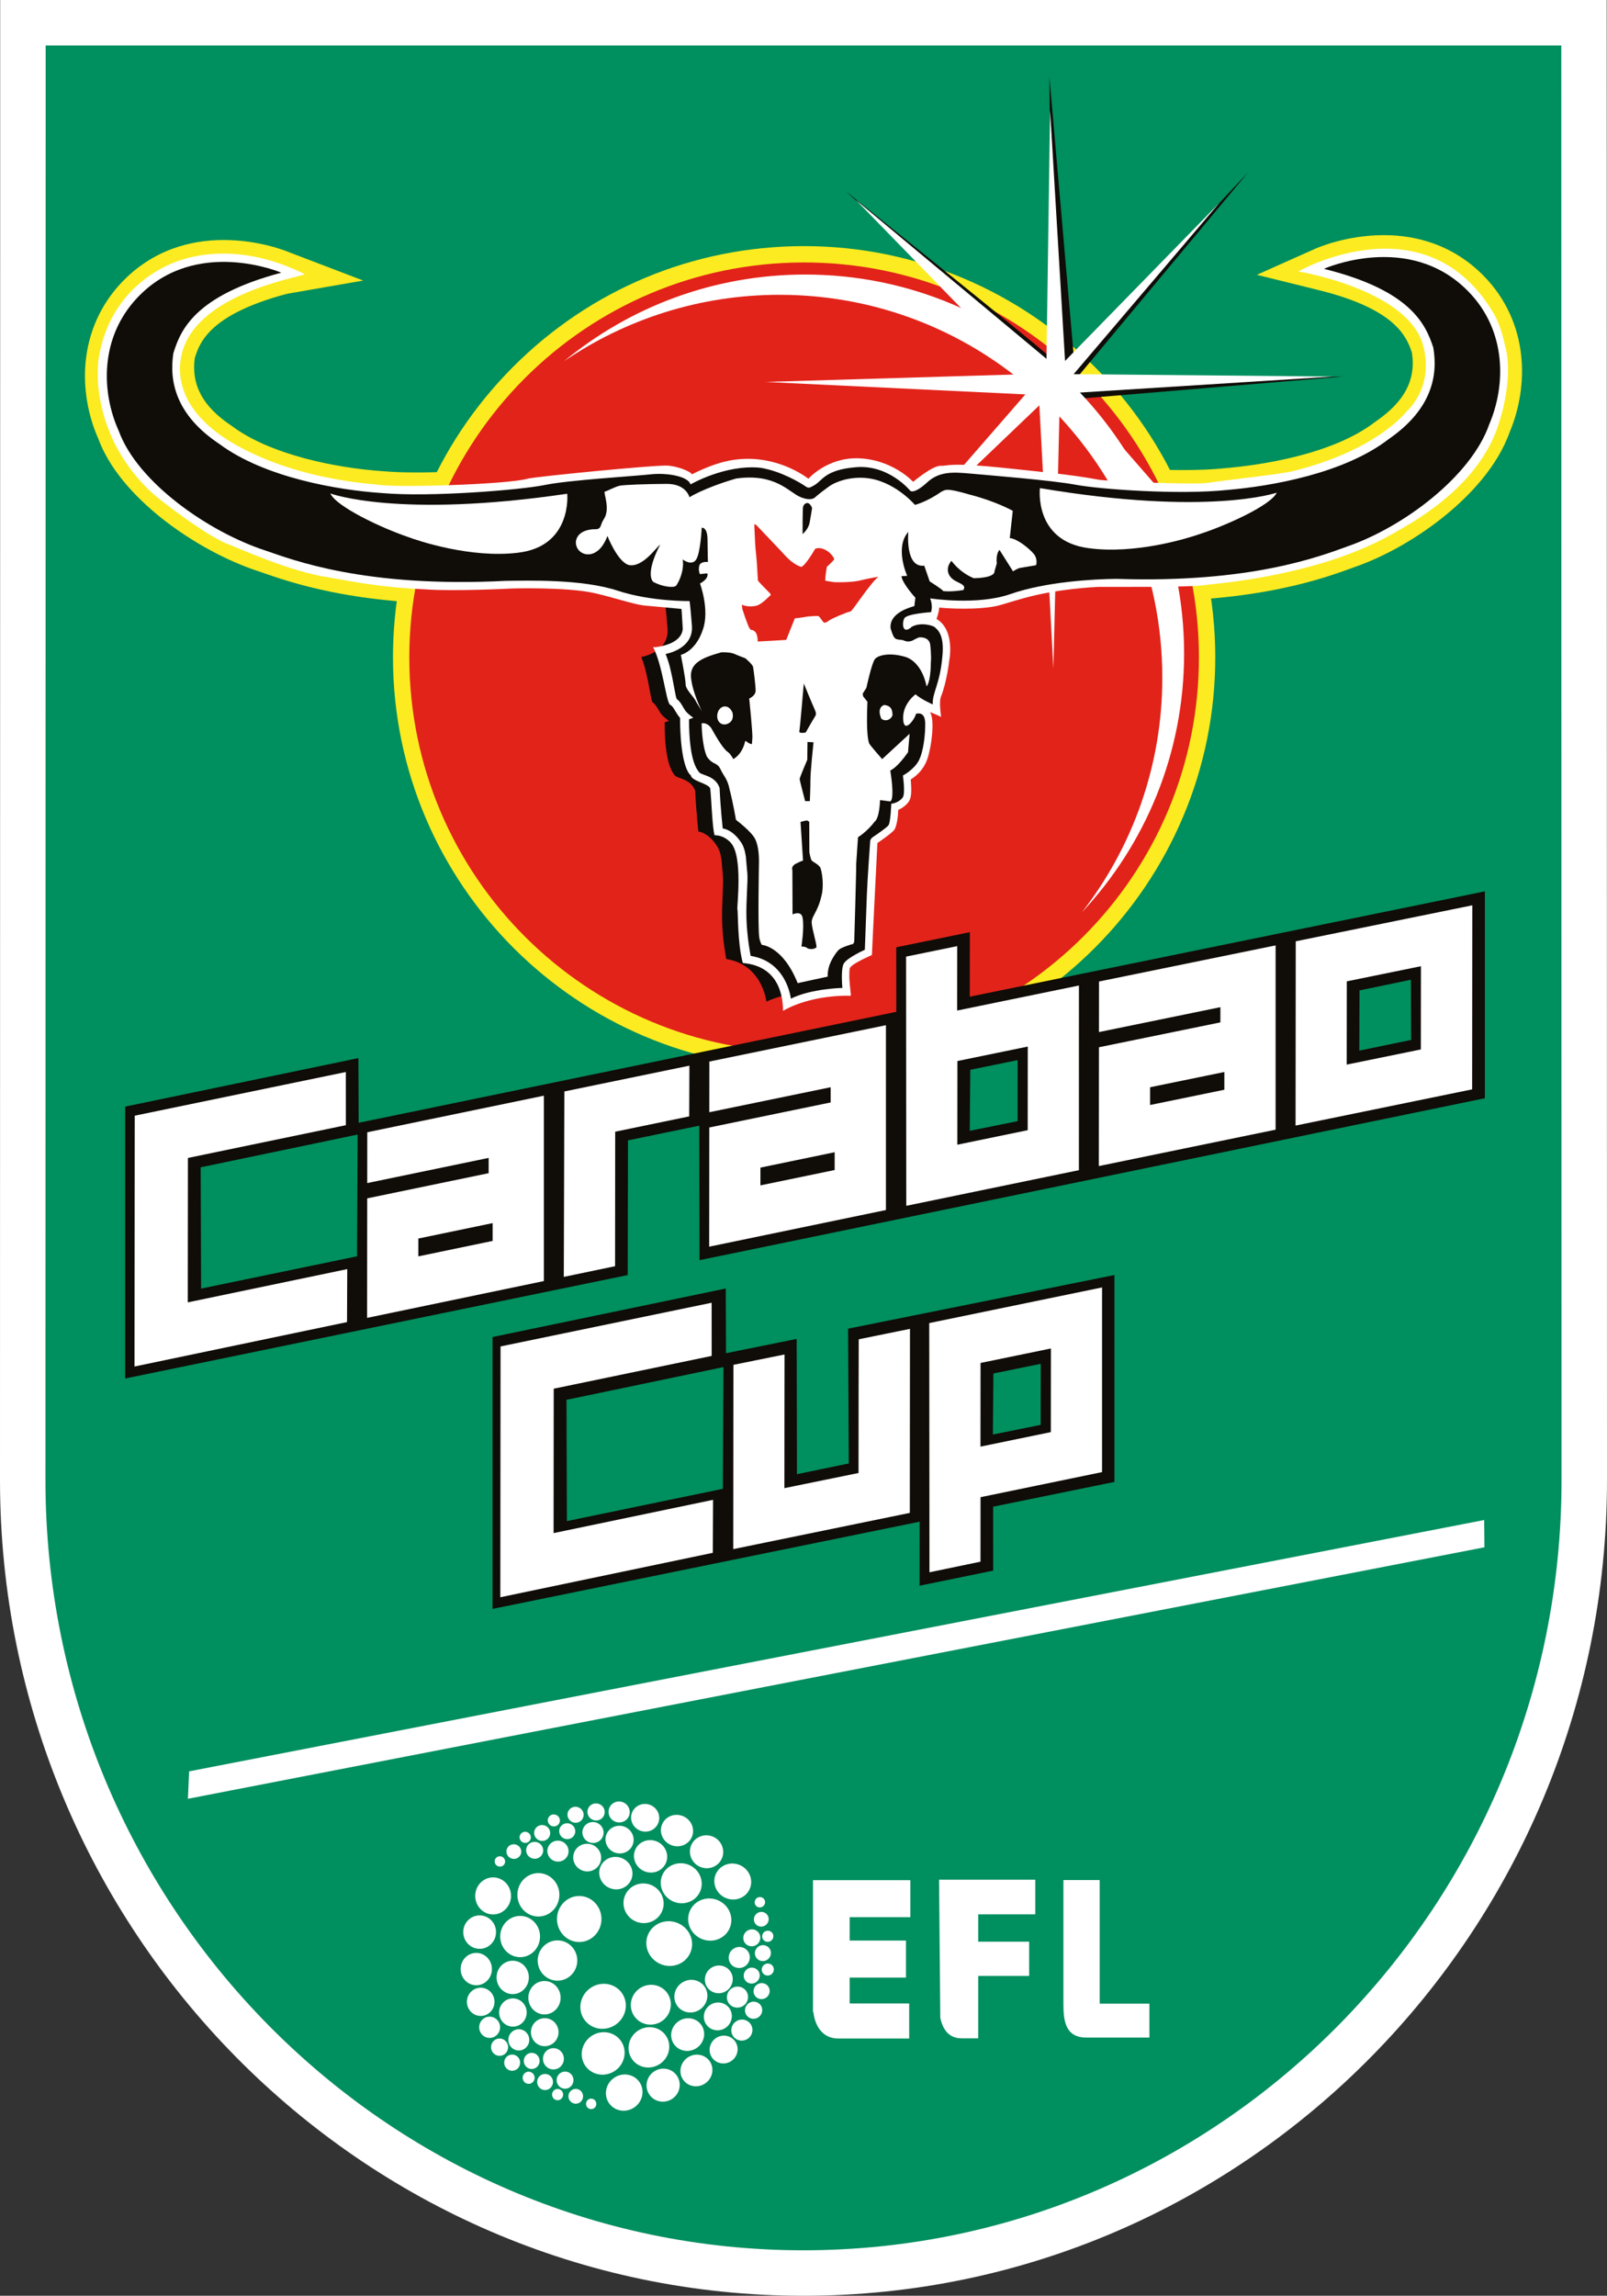 <svg version="1.1" id="Layer_1" xmlns="http://www.w3.org/2000/svg" xmlns:xlink="http://www.w3.org/1999/xlink" x="0px" y="0px" viewBox="0 0 235.73 336.68" style="enable-background:new 0 0 235.729 336.683;" xml:space="preserve">
<rect x="0" y="0" width="235.73" height="336.68" fill="#333333" stroke="none"/>
<g>
	<defs>
		<rect id="SVGID_1_" width="235.729" height="336.683"></rect>
	</defs>
	<clipPath id="SVGID_2_">
		<use xlink:href="#SVGID_1_" style="overflow:visible;"></use>
	</clipPath>
	<path style="clip-path:url(#SVGID_2_);fill:#FFFFFF;" d="M117.859,336.683C52.874,336.683,0,283.024,0,217.072
		c0-0.803,0.021-169.34,0.027-198.599V0h235.66l0.008,18.469c0.011,29.052,0.035,197.507,0.035,198.603
		C235.729,283.024,182.853,336.683,117.859,336.683"></path>
	<path style="clip-path:url(#SVGID_2_);fill:#008F5E;" d="M229.023,18.473l-0.002-11.803H6.697v11.804
		C6.689,47.961,6.667,216.279,6.667,217.072c0,62.275,49.879,112.94,111.192,112.94c61.316,0,111.201-50.665,111.201-112.94
		C229.06,215.969,229.038,47.302,229.023,18.473"></path>
	<path style="clip-path:url(#SVGID_2_);fill:#FCEB20;" d="M111.21,139.124c2.149,0.563,3.854,1.897,4.957,3.896
		c0.334,0.605,0.572,1.195,0.735,1.707c1.924-0.654,4.019-0.923,5.335-1.034c-0.004-0.071-0.006-0.148-0.006-0.221
		c-0.022-1.649,0.205-2.311,0.379-2.663l0.007-0.02c0.313-0.619,1.002-1.205,2.237-1.896c0.275-0.157,0.542-0.294,0.777-0.41
		c0.059-1.664,0.199-5.592,0.267-7.348c0.084-2.256,0.469-7.58,0.49-7.887c0.029-0.435,0.273-1.05,0.876-1.487l0.047-0.032
		c0.908-0.601,1.652-1.149,1.938-1.4c0.09-0.425,0.19-1.507,0.229-2.502l0.044-1.159l1.104-0.053c0.065-0.01,0.456-0.076,0.699-0.32
		c0.058-0.402,0-1.466-0.131-2.379l-0.127-0.887l0.791-0.412c0.358-0.194,1.392-0.872,1.807-1.676
		c0.437-0.86,0.709-2.547,0.775-3.973c-0.479,0.491-0.98,0.739-1.499,0.739c-0.377,0-1.616-0.158-1.721-2.156
		c-0.161-2.928,2.244-4.682,2.347-4.752l0.835-0.598l0.755,0.693c0.162,0.151,0.405,0.313,0.674,0.479
		c0.07-0.247,0.15-0.499,0.229-0.76c0.318-1.009,0.716-2.269,0.903-4.333l0.002-0.031c0.281-2.463-0.348-3.017-0.556-3.198
		c-0.022-0.019-0.045-0.039-0.065-0.058c-0.174-0.068-0.575-0.173-1.036-0.173c-0.321,0-0.607,0.052-0.833,0.153
		c-0.522,0.435-1.022,0.645-1.525,0.645c-0.597,0-1.123-0.301-1.439-0.826c-0.484-0.809-0.349-1.994,0.027-2.705l0.009-0.015
		c0.384-0.703,1.234-1.081,3.02-1.351c0.285-0.043,0.566-0.077,0.819-0.105c-0.04-0.189-0.093-0.315-0.093-0.317l-1.03-2.165
		l2.364,0.371c0.022,0.004,2.092,0.32,4.698,0.32c2.583,0,4.756-0.297,6.451-0.889c5.911-2.07,13.731-2.288,15.986-2.306h0.027
		h0.025c1.427,0.048,2.851,0.072,4.231,0.072c16.105,0,25-3.24,28.799-4.621c0.153-0.055,0.297-0.109,0.434-0.16l0.016-0.005
		c4.026-1.398,8.428-3.93,12.074-6.946c3.946-3.261,6.75-6.869,7.888-10.162l0.018-0.043l0.017-0.042
		c2.107-4.908,2.618-12.605-2.864-18.156c-3.014-3.058-6.856-4.606-11.425-4.606c-1.595,0-3.076,0.191-4.333,0.442
		c3.768,1.28,6.657,2.849,8.765,4.762c2.395,2.171,3.346,4.37,4.017,6.421l0.031,0.089l0.014,0.092
		c0.443,2.584,0.205,5.032-0.698,7.277c-1.111,2.746-3.245,5.226-6.339,7.37c-7.401,5.7-19.44,7.282-24.293,7.697
		c-1.869,0.2-4.152,0.301-6.781,0.301c-6.059,0-13.086-0.56-15.85-1.084c-2.789-0.524-9.62-1.119-13.29-1.439
		c-0.781-0.069-1.459-0.129-1.919-0.172c-0.794-0.069-1.545-0.134-2.224-0.134c-1.54,0-2.49,0.343-3.388,1.224l-0.047,0.044
		c-1.14,1.004-2.048,1.475-2.851,1.475c-0.499,0-0.947-0.188-1.238-0.517l-0.031-0.037c-0.021-0.027-2.534-3.022-6.258-3.022
		c-0.187,0-0.375,0.008-0.561,0.022c-3.044,0.238-3.873,1.001-4.606,1.675c-0.346,0.317-0.704,0.646-1.21,0.902
		c-0.395,0.232-0.792,0.433-1.287,0.433c-0.595,0-1.026-0.298-1.341-0.519c-0.162-0.107-2.975-1.95-5.963-2.416
		c-0.326-0.029-0.666-0.045-1.005-0.045c-4.352,0-8.35,2.309-8.391,2.332l-1.459,0.854l-0.379-1.53
		c-0.303-0.257-1.547-0.699-3.41-0.699c-0.384,0-0.764,0.022-1.131,0.06c-0.793,0.089-2.219,0.201-3.871,0.332
		c-3.849,0.305-9.127,0.721-11.464,1.206c-2.68,0.559-11.657,1.406-19.077,1.406c-2.033,0-3.793-0.067-5.233-0.195
		c-2.318-0.157-6.957-0.616-12.063-1.952c-5.123-1.34-9.286-3.178-12.376-5.466c-3.13-2.088-5.304-4.531-6.46-7.261
		c-0.942-2.222-1.221-4.663-0.829-7.255l0.014-0.092l0.028-0.088c0.631-2.066,1.542-4.281,3.9-6.497
		c2.073-1.946,4.932-3.568,8.681-4.912c-1.172-0.215-2.535-0.376-3.998-0.376c-4.718,0-8.649,1.618-11.684,4.805
		c-5.402,5.671-4.746,13.347-2.542,18.198l0.02,0.045l0.016,0.045c1.185,3.249,4.115,6.808,8.26,10.025
		c3.786,2.938,8.312,5.39,12.419,6.734l0.017,0.005c0.222,0.074,0.466,0.159,0.731,0.251c4.024,1.399,12.398,4.311,27.635,4.311
		c2.097,0,4.275-0.057,6.473-0.171l0.055-0.002c0.257,0,0.55-0.004,0.87-0.009c0.685-0.01,1.534-0.021,2.471-0.021
		c5.933,0,10.345,0.507,13.494,1.55c4.229,1.379,9.02,1.449,9.937,1.449h0.154l0.638-0.01l0.383,0.505
		c0.233,0.3,0.264,0.572,0.325,1.107c0.074,0.627,0.168,1.686,0.287,3.152c0.151,1.907-0.711,3.531-2.429,4.572
		c-0.361,0.22-0.724,0.391-1.057,0.526c0.104,0.34,0.21,0.717,0.288,1.08c0.253,1.018,0.442,2.04,0.594,2.863
		c0.07,0.376,0.151,0.817,0.212,1.094c0.419,0.397,0.709,0.897,0.95,1.315c0.091,0.153,0.2,0.344,0.262,0.423
		c0.172,0.203,0.609,0.549,0.849,0.718l2.022,1.417l-2.102,0.733c0.048,2.263,0.296,4.83,1.112,5.963
		c0.073,0.029,0.174,0.063,0.254,0.094c0.84,0.304,2.405,0.865,3.04,2.69l0.06,0.176l0.009,0.187
		c0.079,1.879,0.263,3.935,0.37,5.044c1.319,0.574,2.138,1.685,2.354,2.001c0.737,0.925,0.977,2.006,1.107,2.846l0.009,0.071
		c0.011,0.119,0.04,0.439,0.073,0.821c0.054,0.635,0.127,1.426,0.157,1.734l0.002,0.028c0.051,0.636,0.009,1.528-0.045,2.653
		c-0.058,1.203-0.121,2.564-0.088,3.919C110.81,136.417,111.05,138.151,111.21,139.124 M114.931,148.394l-0.175-1.802
		c-0.024-0.218-0.582-4.494-4.834-5.157l-0.872-0.135l-0.176-0.862c-0.022-0.112-0.561-2.802-0.641-5.767
		c-0.035-1.445,0.036-2.92,0.088-4.103c0.048-0.99,0.088-1.845,0.054-2.327c-0.033-0.332-0.103-1.114-0.16-1.748
		c-0.029-0.337-0.054-0.63-0.067-0.765c-0.123-0.781-0.308-1.285-0.601-1.641l-0.052-0.067l-0.036-0.055
		c-0.198-0.299-0.874-1.092-1.663-1.231l-0.934-0.167l-0.103-0.944c-0.014-0.125-0.325-3.054-0.455-5.81
		c-0.248-0.529-0.744-0.743-1.448-0.998c-0.474-0.17-0.92-0.334-1.247-0.734l-0.018-0.02c-0.487-0.592-1.784-2.161-1.781-8.578
		v-0.159c-0.063-0.066-0.125-0.136-0.183-0.204l-0.01-0.011c-0.185-0.228-0.332-0.483-0.487-0.754
		c-0.129-0.221-0.397-0.679-0.539-0.775l-0.294-0.185l-0.16-0.313c-0.17-0.341-0.261-0.813-0.47-1.941
		c-0.148-0.795-0.328-1.783-0.567-2.732l-0.006-0.041c-0.196-0.909-0.62-1.99-0.624-2l-0.584-1.474l1.552-0.238
		c0.058-0.011,0.881-0.166,1.635-0.64c1.142-0.716,1.211-1.584,1.165-2.175c-0.092-1.161-0.164-1.934-0.213-2.442
		c-1.928-0.062-6.037-0.339-9.778-1.56l-0.005-0.002c-2.888-0.959-7.043-1.421-12.702-1.421c-0.919,0-1.758,0.011-2.437,0.02
		c-0.317,0.003-0.601,0.006-0.857,0.006c-2.232,0.118-4.443,0.176-6.575,0.176c-6.728,0-12.984-0.574-18.593-1.703
		c-4.67-0.939-7.927-2.071-9.873-2.746c-0.255-0.092-0.491-0.174-0.708-0.247c-4.372-1.427-9.176-4.029-13.179-7.136
		c-3.183-2.473-7.336-6.403-9.068-11.112c-1.441-3.193-2.07-6.832-1.768-10.251c0.359-4.073,2.017-7.77,4.801-10.691
		c1.924-2.021,4.195-3.516,6.746-4.447c2.083-0.76,4.36-1.143,6.77-1.143c4.958,0,8.802,1.616,8.963,1.684l3.377,1.441L41.59,41.21
		c-12.48,3.322-14.105,8.207-14.928,10.892c-0.692,4.798,1.345,8.713,6.227,11.964l0.057,0.04c5.889,4.37,15.814,6.449,23.141,6.939
		l0.027,0.002c1.369,0.124,3.056,0.187,5.021,0.187c7.008,0,15.954-0.807,18.562-1.353c2.497-0.511,7.862-0.94,11.78-1.25
		c1.633-0.129,3.041-0.24,3.796-0.323c0.456-0.05,0.931-0.076,1.405-0.076c0.676,0,3.45,0.072,4.943,1.212
		c1.603-0.779,4.993-2.171,8.696-2.171c0.429,0,0.86,0.021,1.274,0.057l0.074,0.011c3.466,0.526,6.604,2.54,7.003,2.807l0.043-0.026
		l0.046-0.024c0.202-0.096,0.393-0.27,0.655-0.515c0.929-0.852,2.204-2.025,6.119-2.333c0.253-0.017,0.506-0.028,0.759-0.028
		c3.917,0,6.701,2.375,7.756,3.445c0.198-0.112,0.498-0.318,0.925-0.691c1.752-1.704,3.662-1.923,5.132-1.923
		c0.791,0,1.594,0.071,2.446,0.146h0.007c0.452,0.043,1.126,0.103,1.908,0.169c3.713,0.327,10.626,0.927,13.541,1.478
		c2.303,0.434,8.927,1.037,15.38,1.037c2.547,0,4.743-0.095,6.526-0.286l0.026-0.004c4.627-0.396,16.129-1.892,23.004-7.201
		l0.053-0.04c4.837-3.339,6.808-7.289,6.021-12.07c-0.873-2.676-2.592-7.536-15.118-10.629l-3.57-0.88l3.357-1.5
		c0.169-0.077,4.178-1.84,9.318-1.84c2.35,0,4.573,0.372,6.616,1.104c2.477,0.892,4.704,2.321,6.608,4.254
		c1.479,1.5,2.662,3.212,3.512,5.087c0.773,1.718,1.271,3.572,1.478,5.515c0.357,3.405-0.205,7.055-1.582,10.286
		c-1.664,4.754-5.621,8.735-8.654,11.24c-3.865,3.198-8.552,5.887-12.847,7.383c-0.133,0.05-0.275,0.099-0.421,0.155
		c-1.989,0.722-5.308,1.931-10.166,2.942c-5.832,1.216-12.391,1.83-19.496,1.83h-0.003c-1.397,0-2.844-0.023-4.29-0.07
		c-1.596,0.013-9.488,0.184-15.148,2.164c-1.964,0.685-4.416,1.033-7.283,1.033c-1.313,0-2.486-0.075-3.378-0.155
		c-0.013,0.303-0.063,0.62-0.166,0.95l-0.193,0.629c0.24,0.128,0.386,0.255,0.484,0.363c0.001,0.002,0.002,0.005,0.004,0.006
		c0.786,0.691,1.789,1.998,1.402,5.376c-0.211,2.324-0.672,3.784-1.007,4.848c-0.248,0.794-0.408,1.318-0.376,1.846l0.143,2.071
		l-1.542-0.665c0.166,0.362,0.268,0.819,0.28,1.373c0.038,1.534-0.212,4.416-1.057,6.084l-0.002,0.005
		c-0.536,1.051-1.461,1.831-2.124,2.296c0.022,0.219,0.042,0.469,0.059,0.726c0.083,1.415-0.054,2.181-0.482,2.683
		c-0.422,0.539-0.951,0.861-1.415,1.055c-0.014,0.187-0.028,0.389-0.047,0.596c-0.139,1.579-0.323,2.077-0.63,2.423
		c-0.325,0.386-1.126,1.007-2.387,1.849c-0.086,1.169-0.396,5.582-0.467,7.516c-0.089,2.245-0.296,8.044-0.297,8.105l-0.029,0.79
		l-0.72,0.319c-1.077,0.479-2.248,1.178-2.506,1.495c-0.13,0.383-0.153,1.718-0.046,2.82l0.132,1.363l-1.369,0.022
		c-0.041,0.002-4.284,0.101-7.02,1.443L114.931,148.394z"></path>
	<path style="clip-path:url(#SVGID_2_);fill:#FCEB20;" d="M133.232,91.057c-0.057,0.137-0.087,0.329-0.087,0.489
		c0.026-0.02,0.055-0.042,0.087-0.069l0.212-0.175l0.253-0.111c0.479-0.211,1.021-0.316,1.612-0.316c0.071,0,0.14,0.001,0.21,0.005
		l0.104-0.333l-0.021,0.002c-0.263,0.03-0.515,0.063-0.747,0.098C133.727,90.817,133.341,90.99,133.232,91.057 M133.907,103.189
		c-0.403,0.531-0.794,1.304-0.742,2.254v0.009c0,0.011,0.001,0.023,0.001,0.036l1.22-1.25L133.907,103.189z M112.96,137.659
		c2.087,0.847,3.768,2.357,4.907,4.419c0.058,0.103,0.112,0.202,0.166,0.307c0.8-0.192,1.586-0.331,2.313-0.437
		c0.078-0.803,0.25-1.444,0.514-1.99l0.021-0.047c0.486-0.96,1.341-1.751,2.843-2.614c0.066-1.798,0.173-4.778,0.229-6.238
		c0.083-2.244,0.453-7.359,0.494-7.949c0.08-1.127,0.704-2.218,1.672-2.923l0.119-0.08c0.472-0.316,0.884-0.604,1.192-0.828
		c0.041-0.401,0.082-0.944,0.102-1.526l0.115-2.941l1.688-0.081c-0.018-0.175-0.039-0.355-0.064-0.538l-0.324-2.246l2.001-1.051
		c0.326-0.174,0.866-0.618,0.985-0.843c0.058-0.114,0.118-0.285,0.177-0.501c-1.425-0.338-2.708-1.582-2.83-3.897
		c-0.215-3.913,2.812-6.193,3.157-6.44l2.115-1.513l0.222,0.203c0.099-0.516,0.188-1.106,0.253-1.801l0.006-0.076
		c0.056-0.488,0.068-0.846,0.056-1.103c-0.686,0.423-1.401,0.637-2.138,0.637c-1.277,0-2.439-0.66-3.105-1.767
		c-0.903-1.501-0.646-3.447-0.025-4.618l0.021-0.046c0.601-1.082,1.607-1.644,2.755-1.981l-1.675-3.507l6.01,0.941
		c0.016,0.002,1.974,0.295,4.395,0.295c2.367,0,4.324-0.261,5.812-0.779c6.193-2.169,14.28-2.397,16.611-2.415h0.065l0.065,0.002
		c1.407,0.045,2.811,0.07,4.169,0.07c15.761,0,24.433-3.158,28.132-4.505l0.011-0.004c0.146-0.054,0.291-0.106,0.427-0.154
		l0.04-0.015c3.818-1.328,7.998-3.735,11.475-6.608c3.676-3.037,6.265-6.339,7.29-9.301l0.036-0.108l0.049-0.108
		c1.868-4.349,2.346-11.156-2.461-16.019c-1.668-1.691-3.634-2.854-5.869-3.482c0.556,0.404,1.076,0.829,1.564,1.27
		c2.737,2.483,3.84,5.063,4.561,7.258l0.072,0.224l0.039,0.232c0.505,2.948,0.23,5.751-0.813,8.333
		c-1.25,3.091-3.604,5.857-6.993,8.214c-3.409,2.614-8.042,4.683-13.771,6.143c-4.538,1.16-8.747,1.684-11.483,1.92
		c-1.937,0.208-4.278,0.312-6.972,0.312c-6.164,0-13.356-0.579-16.209-1.119c-2.69-0.507-9.46-1.098-13.097-1.413
		c-0.781-0.071-1.455-0.128-1.921-0.171c-0.752-0.067-1.459-0.128-2.051-0.128c-1.144,0-1.566,0.215-2.029,0.668l-0.122,0.111
		c-0.954,0.842-2.419,1.964-4.136,1.964c-1.057,0-2.041-0.43-2.699-1.176l-0.061-0.074c-0.066-0.075-2.05-2.325-4.768-2.325
		c-0.133,0-0.271,0.005-0.408,0.016c-2.374,0.185-2.867,0.641-3.442,1.166c-0.394,0.362-0.875,0.805-1.59,1.177
		c-0.405,0.235-1.189,0.671-2.222,0.671c-1.194,0-2.023-0.563-2.435-0.853c-0.217-0.14-2.649-1.692-5.106-2.096
		c-0.249-0.02-0.51-0.029-0.77-0.029c-3.769,0-7.368,2.043-7.417,2.069l-3.693,2.161l-0.767-3.09
		c-0.401-0.092-0.993-0.184-1.759-0.184c-0.316,0-0.628,0.019-0.924,0.051c-0.818,0.09-2.258,0.206-3.925,0.338
		c-3.803,0.298-9.01,0.71-11.23,1.168c-2.752,0.575-11.928,1.447-19.467,1.447c-2.08,0-3.891-0.069-5.386-0.2
		c-2.386-0.162-7.153-0.638-12.401-2.012c-5.344-1.396-9.717-3.329-13.003-5.751c-3.433-2.299-5.833-5.022-7.134-8.097
		c-1.084-2.556-1.406-5.351-0.959-8.304l0.033-0.235l0.071-0.224c0.676-2.21,1.732-4.813,4.427-7.344
		c0.486-0.455,1.004-0.888,1.557-1.307c-2.231,0.662-4.177,1.86-5.817,3.581c-4.732,4.971-4.133,11.752-2.179,16.053l0.05,0.113
		l0.042,0.116c1.06,2.908,3.766,6.158,7.626,9.155c3.614,2.804,7.927,5.145,11.832,6.419l0.036,0.013
		c0.228,0.077,0.473,0.162,0.743,0.255c3.925,1.366,12.091,4.205,26.998,4.205c2.063,0,4.208-0.057,6.375-0.169l0.135-0.003
		c0.257-0.002,0.543-0.008,0.86-0.011c0.691-0.009,1.554-0.021,2.497-0.021c6.142,0,10.756,0.538,14.101,1.647
		c3.949,1.288,8.467,1.353,9.332,1.353h0.123l1.616-0.026l0.98,1.28c0.559,0.731,0.639,1.41,0.713,2.071
		c0.076,0.647,0.173,1.729,0.294,3.217c0.204,2.563-0.943,4.832-3.155,6.265c0.221,0.934,0.388,1.839,0.523,2.58
		c0.033,0.17,0.067,0.359,0.102,0.534c0.365,0.445,0.628,0.895,0.832,1.249c0.024,0.045,0.065,0.116,0.1,0.175
		c0.111,0.099,0.303,0.249,0.45,0.351l5.121,3.598l-4.318,1.505c0.108,1.676,0.327,2.581,0.488,3.043
		c1.116,0.438,2.939,1.374,3.749,3.706l0.154,0.446l0.022,0.471c0.058,1.364,0.172,2.83,0.269,3.93
		c1.07,0.716,1.764,1.592,2.08,2.046c0.999,1.286,1.311,2.729,1.462,3.706l0.021,0.183c0.012,0.115,0.041,0.442,0.075,0.829
		c0.053,0.597,0.126,1.413,0.155,1.714l0.007,0.072c0.057,0.758,0.013,1.702-0.042,2.897c-0.054,1.164-0.118,2.492-0.085,3.777
		C112.738,135.69,112.848,136.793,112.96,137.659 M113.263,151.378l-0.439-4.574c-0.015-0.098-0.141-0.893-0.607-1.69
		c-0.584-1.003-1.435-1.576-2.596-1.759l-2.206-0.344l-0.444-2.187c-0.026-0.118-0.601-2.967-0.683-6.1
		c-0.035-1.521,0.035-3.031,0.092-4.247c0.04-0.833,0.079-1.697,0.057-2.076c-0.037-0.354-0.103-1.113-0.157-1.731l-0.005-0.053
		c-0.025-0.269-0.048-0.503-0.057-0.645c-0.079-0.479-0.162-0.634-0.176-0.655l-0.133-0.161l-0.081-0.131
		c-0.088-0.122-0.298-0.324-0.414-0.384l-2.33-0.412l-0.257-2.399c-0.031-0.284-0.281-2.634-0.421-5.107
		c-0.061-0.025-0.133-0.051-0.209-0.08c-0.602-0.217-1.423-0.513-2.095-1.331l-0.009-0.013c-0.304-0.368-0.937-1.135-1.438-2.776
		c-0.493-1.628-0.757-3.816-0.787-6.51c-0.161-0.234-0.298-0.467-0.421-0.68c-0.067-0.116-0.121-0.208-0.167-0.28l-0.477-0.304
		l-0.402-0.791c-0.303-0.602-0.418-1.226-0.647-2.466c-0.141-0.768-0.317-1.724-0.539-2.614l-0.026-0.105
		c-0.129-0.614-0.427-1.429-0.53-1.691l-1.478-3.74l3.92-0.603c0.162-0.035,0.594-0.155,0.935-0.371
		c0.216-0.135,0.262-0.219,0.262-0.219s0.01-0.037,0-0.154c-0.02-0.259-0.042-0.508-0.06-0.742c-2.308-0.164-5.544-0.57-8.596-1.564
		l-0.015-0.005c-2.686-0.89-6.642-1.326-12.089-1.326c-0.903,0-1.738,0.014-2.407,0.023c-0.304,0.003-0.578,0.008-0.826,0.011
		c-2.254,0.111-4.485,0.171-6.634,0.171c-6.856,0-13.242-0.587-18.975-1.741c-4.803-0.968-8.136-2.127-10.129-2.818l-0.026-0.008
		c-0.237-0.085-0.457-0.16-0.659-0.229c-4.572-1.495-9.587-4.209-13.755-7.444c-3.368-2.615-7.774-6.798-9.677-11.912
		c-1.556-3.478-2.234-7.438-1.906-11.16c0.397-4.516,2.241-8.619,5.329-11.861c2.135-2.241,4.655-3.9,7.492-4.935
		c2.295-0.834,4.797-1.259,7.437-1.259c5.256,0,9.28,1.652,9.721,1.84l10.757,4.109l-11.189,1.944
		c-11.327,3.016-12.813,7.13-13.524,9.436c-0.522,3.967,1.197,7.123,5.402,9.922l0.134,0.094c5.551,4.118,15.063,6.092,22.111,6.565
		l0.074,0.004c1.312,0.118,2.943,0.178,4.847,0.178c6.78,0,15.693-0.795,18.166-1.311c2.617-0.54,8.053-0.969,12.023-1.284h0.004
		c1.614-0.128,3.004-0.237,3.732-0.322c0.528-0.056,1.073-0.083,1.621-0.083c0.997,0,3.228,0.107,5.048,0.967
		c1.993-0.862,5.148-1.924,8.588-1.924c0.488,0,0.977,0.021,1.451,0.062l0.191,0.025c2.67,0.405,5.111,1.563,6.549,2.364
		c0.479-0.416,1.106-0.899,2.013-1.326c1.296-0.616,2.885-0.989,4.858-1.145c0.302-0.022,0.609-0.034,0.911-0.034
		c3.471,0,6.174,1.555,7.825,2.852c2.141-1.799,4.418-2.022,5.989-2.022c0.875,0,1.719,0.077,2.61,0.152l0.02,0.003
		c0.452,0.043,1.156,0.105,1.898,0.17c3.747,0.326,10.726,0.934,13.733,1.5c2.228,0.423,8.685,1.006,15.016,1.006
		c2.481,0,4.605-0.091,6.32-0.277l0.07-0.006c4.453-0.383,15.511-1.807,21.975-6.804l0.143-0.099
		c4.161-2.876,5.828-6.062,5.231-10.013c-0.756-2.295-2.321-6.389-13.691-9.196l-9.058-2.24l8.519-3.806
		c0.458-0.207,4.656-2.013,10.112-2.013c2.571,0,5.019,0.412,7.272,1.223c2.758,0.99,5.225,2.577,7.338,4.721
		c1.642,1.66,2.956,3.565,3.896,5.651c0.863,1.905,1.415,3.96,1.64,6.108c0.392,3.707-0.211,7.681-1.7,11.196
		c-1.823,5.15-6.019,9.386-9.229,12.035c-4.033,3.336-8.93,6.147-13.433,7.716c-0.124,0.044-0.253,0.092-0.386,0.14l-0.025,0.011
		c-2.034,0.739-5.436,1.978-10.431,3.018c-5.965,1.244-12.657,1.872-19.896,1.872c-1.41,0-2.86-0.026-4.313-0.071
		c-1.575,0.015-9.146,0.188-14.483,2.056c-2.175,0.755-4.842,1.14-7.929,1.14c-0.223,0-0.448-0.003-0.671-0.006
		c0.764,1.399,1.01,3.196,0.761,5.427c-0.234,2.524-0.745,4.153-1.085,5.236c-0.156,0.497-0.304,0.966-0.293,1.131l0.362,5.253
		l-1.523-0.655c-0.114,1.659-0.448,3.756-1.22,5.275l-0.011,0.024c-0.487,0.942-1.178,1.706-1.837,2.287
		c0.059,1.336-0.045,2.694-0.936,3.752c-0.307,0.388-0.663,0.724-1.065,1.01c-0.146,1.399-0.388,2.34-1.056,3.106
		c-0.265,0.307-0.738,0.77-1.987,1.648c-0.122,1.788-0.34,4.966-0.397,6.515c-0.076,1.976-0.243,6.661-0.292,8.05l-0.074,2.058
		l-1.831,0.81c-0.568,0.256-1.1,0.546-1.46,0.769c-0.011,0.415-0.002,1.002,0.056,1.584l0.334,3.453l-3.468,0.064
		c-1.074,0.024-4.276,0.296-6.205,1.241L113.263,151.378z"></path>
	<path style="clip-path:url(#SVGID_2_);fill:#E2231A;" d="M60.043,96.521c-0.065-31.985,25.808-57.971,57.793-58.031
		c31.986-0.067,57.973,25.817,58.035,57.8c0.062,31.989-25.819,57.959-57.805,58.026C86.083,154.381,60.106,128.506,60.043,96.521"></path>
	<path style="clip-path:url(#SVGID_2_);fill:#FCEB20;" d="M117.954,40.884h-0.115c-14.827,0.028-28.757,5.829-39.222,16.34
		C68.151,67.733,62.409,81.686,62.439,96.515c0.059,30.55,24.957,55.405,55.498,55.405h0.124
		c30.613-0.063,55.473-25.016,55.416-55.626C173.416,65.741,148.509,40.884,117.954,40.884 M117.937,156.71
		c-33.181,0-60.225-27-60.289-60.184c-0.035-16.108,6.207-31.269,17.574-42.681c11.37-11.419,26.501-17.722,42.608-17.752h0.124
		c33.19,0,60.247,27.002,60.313,60.192c0.062,33.251-26.938,60.355-60.195,60.425H117.937z"></path>
	<path style="clip-path:url(#SVGID_2_);fill:#E2231A;" d="M60.043,96.521c-0.065-31.985,25.808-57.971,57.793-58.031
		c31.986-0.067,57.973,25.817,58.035,57.8c0.062,31.989-25.819,57.959-57.805,58.026C86.083,154.381,60.106,128.506,60.043,96.521"></path>
	<polygon style="clip-path:url(#SVGID_2_);fill:#100C08;" points="158.725,58.434 196.947,55.224 156.722,55.886 	"></polygon>
	<path style="clip-path:url(#SVGID_2_);fill:#FFFFFF;" d="M114.346,43.233c31.015,0,56.153,25.139,56.153,56.152
		c0,12.971-4.412,24.908-11.799,34.414c9.293-9.933,14.995-23.275,14.995-37.955c0-30.696-24.884-55.58-55.58-55.58
		c-13.443,0-25.765,4.771-35.377,12.711C91.742,46.831,102.623,43.233,114.346,43.233"></path>
	<polygon style="clip-path:url(#SVGID_2_);fill:#100C08;" points="157.703,55.722 183.064,25.294 156.123,54.012 	"></polygon>
	<path style="clip-path:url(#SVGID_2_);fill:#100C08;" d="M153.865,52.23c-2.87-2.617-29.851-24.214-29.851-24.214
		s26.325,23.369,28.829,26.014L153.865,52.23z"></path>
	<polygon style="clip-path:url(#SVGID_2_);fill:#100C08;" points="153.938,11.314 154.311,52.856 157.676,54.147 	"></polygon>
	<polygon style="clip-path:url(#SVGID_2_);fill:#FFFFFF;" points="154.034,16.116 153.51,52.626 125.531,29.308 150.412,54.872 
		112.292,56.013 150.412,57.84 131.926,79.068 152.465,59.44 154.519,98.015 155.435,59.667 174.836,77.243 157.718,57.613 
		195.579,55.224 157.489,54.872 178.89,29.734 156.233,52.932 	"></polygon>
	<path style="clip-path:url(#SVGID_2_);fill:#100C08;" d="M97.572,88.616c0,0,0.066,0.075,0.35,3.569
		c0.276,3.495-3.854,4.165-3.854,4.165s0.468,1.174,0.689,2.217c0.488,1.953,0.728,4.007,0.936,4.401
		c0.6,0.38,0.973,1.359,1.328,1.793c0.358,0.439,1.109,0.965,1.109,0.965l-0.636,0.21c0,6.063,1.161,7.361,1.514,7.805
		c0.354,0.435,2.338,0.449,2.978,2.262c0.111,2.798,0.454,5.936,0.454,5.936c1.533,0.28,2.506,1.807,2.506,1.807
		c0.51,0.619,0.747,1.404,0.884,2.276c0.024,0.32,0.172,2.067,0.214,2.554c0.11,1.201-0.19,3.89-0.118,6.517
		c0.073,2.895,0.611,5.555,0.611,5.555c5.319,0.834,5.885,6.249,5.885,6.249c3.04-1.472,7.575-1.562,7.575-1.562
		s-0.259-2.633,0.176-3.512c0.433-0.89,3.103-2.074,3.103-2.074s0.21-5.842,0.302-8.109c0.093-2.277,0.5-7.848,0.5-7.848
		s0.007-0.307,0.346-0.544c0.777-0.531,2.078-1.424,2.312-1.746c0.335-0.336,0.428-3.165,0.428-3.165s1.05-0.09,1.658-0.899
		c0.441-0.469,0.039-3.254,0.039-3.254s1.667-0.864,2.354-2.225c0.694-1.367,0.968-3.93,0.914-5.478
		c-0.025-1.545-0.917-1.453-1.333-1.346c-0.124,0.688-1.768,3.064-1.896,0.801c-0.116-2.26,1.816-3.651,1.816-3.651
		c0.806,0.731,2.533,1.478,2.533,1.478c-0.101-1.675,1.031-2.857,1.391-6.901c0.408-3.564-0.922-4.19-1.093-4.423
		c-0.163-0.222-2.007-0.81-3.363-0.074c-1.386,1.268-1.481-0.518-1.11-1.213c0.387-0.704,3.923-0.915,3.923-0.915
		c0.315-1.042-0.142-2.022-0.142-2.022s6.876,1.068,11.765-0.631c5.272-1.842,12.464-2.211,15.562-2.238"></path>
	<path style="clip-path:url(#SVGID_2_);fill:#FFFFFF;" d="M118.583,70.21c0,0,2.668-3.065,7.167-3.003
		c5.164,0.103,8.198,3.455,8.198,3.455s2.824-2.389,4.046-2.354c1.22,0.051,0.927-0.572,9.855,0.373
		c4.162,0.454,9.038,0.864,13.382,1.681c0.769,0.152,13.966,0.814,16.241,0.417c1.605-0.287,10.227-1.198,12.197-1.687
		c12.441-3.102,16.628-8.721,16.628-8.721s4.109-3.405,2.472-9.666c-2.172-8.241-18.321-10.901-18.321-10.901
		s18.81-10.708,28.72,6.272c0.84,1.434,1.253,3.099,1.731,5.11c0.626,2.625,0.329,6.826-1.123,11.188
		c-3.04,9.248-12.782,14.364-15.594,15.962c-11.153,6.325-26.509,7.286-27.408,7.461c-1.87,0.375-14.947,0.247-15.713,0.276
		c-3.24,0.168-6.43,0.608-8.995,1.179c-2.626,0.59-4.611,1.315-5.792,1.599c-2.89,0.642-7.416,0.382-8.497,0.248
		c0,0.11-0.052,0.709-0.401,1.674c2.793,1.65,1.862,6.137,1.862,6.137s-0.342,3.104-1.22,5.285
		c-0.313,0.777,0.037,2.936,0.037,2.936s-1.668-0.768-1.615-0.679c0.787,1.355,0,5.446-0.076,5.59
		c-0.197,0.989-0.586,2.887-2.767,4.27c-0.018,0.013,0.235,2.087-0.103,2.86c-0.323,0.956-1.622,1.579-1.729,1.586
		c-0.07,1.962-0.45,2.702-0.528,2.85c-0.224,0.473-2.531,2.025-2.531,2.025s-0.813,16.194-0.802,16.415
		c-0.075,0.074-2.888,1.203-3.254,1.942c-0.244,1.475,0.266,4.045,0.133,4.045c-3.631-0.097-7.407,0.751-9.916,2.206
		c-0.085-7.038-5.619-6.912-5.904-7.014c-0.801-2.925-0.683-7.589-0.792-7.861c-0.115-0.272,0.878-7.836-1.005-9.808
		c-0.199-0.224-1.064-1.085-2.333-1.059c-0.351-0.942-0.488-5.68-0.655-6.899c-0.359-0.735-2.748-1.057-2.843-1.895
		c-0.561-0.41-1.55-2.392-1.577-8.423c-0.511-0.574-0.915-1.463-1.169-1.703c-0.128-0.148-0.271-0.183-0.335-0.258
		c-0.558-0.59-1.048-5.646-2.398-8.32c-0.108-0.185,0.093-0.059,0.42-0.102c4.374-0.623,3.858-2.988,3.858-2.988
		s-0.147-2.596-0.169-2.609c-0.027-0.018-4.788-0.434-5.481-0.502c-1.532-0.168-4.695-1.245-7.339-1.83
		c-4.051-0.905-12.048-0.664-12.048-0.664s-8.311,0.44-12.741,0.123c-7.363-0.302-12.641-1.536-14.063-1.74
		c-5.712-0.797-13.953-4.584-14.597-4.79c-3.053-1.034-10.194-6.495-11.53-7.737c-4.595-4.291-6.168-9.018-6.168-9.018
		s-2.201-4.904-1.538-10.491c1.693-10.846,10.472-13.921,11.492-14.32c9.533-3.378,18.428,1.796,18.744,1.87
		c-0.287,0.427-16.545,2.759-18.164,12.334c-0.079,0.773-1.355,6.249,5.91,11.353c1.105,0.771,8.51,5.987,22.895,7.179
		c2.468,0.492,19.13-0.008,22.109-0.873c0.963-0.283,18.877-2.052,20.555-1.908c1.389,0.107,3.242,0.807,3.498,1.273
		c4.187-2.102,6.549-2.236,7.998-2.269C114.853,67.199,118.583,70.21,118.583,70.21"></path>
	<path style="clip-path:url(#SVGID_2_);fill:#100C08;" d="M215.327,42.68c-8.689-8.815-21.127-3.255-21.127-3.255
		c12.744,3.15,14.932,8.134,16.05,11.554c0.695,4.073-0.186,9.025-6.538,13.413c-6.524,5.042-17.235,6.911-23.666,7.46
		c-7.089,0.76-18.815-0.11-22.276-0.765c-3.457-0.653-12.729-1.387-15.331-1.628c-2.6-0.228-4.713-0.412-6.607,1.444
		c-1.826,1.612-2.302,1.072-2.302,1.072s-3.118-3.839-7.897-3.462c-4.796,0.374-4.991,2.079-6.322,2.723
		c-0.649,0.386-0.763,0.37-1.309-0.016c-0.554-0.373-3.456-2.162-6.525-2.63c-5.181-0.473-10.189,2.454-10.189,2.454
		c-0.281-1.131-3.278-1.762-5.875-1.478c-2.585,0.282-12.002,0.842-15.457,1.552C76.511,71.839,63.09,72.945,56,72.307
		c-6.449-0.431-17.19-2.274-23.812-7.189c-6.423-4.276-7.38-9.214-6.763-13.294c1.055-3.447,3.151-8.457,15.84-11.834
		c0,0-12.532-5.346-21.068,3.615c-5.65,5.934-5.308,14.016-2.776,19.591c2.756,7.57,13.211,14.83,21.476,17.528
		c3.983,1.355,14.561,5.519,35.312,4.458c3.107-0.026,11.125-0.302,16.43,1.456c4.918,1.604,10.506,1.51,10.506,1.51
		s0.072,0.094,0.353,3.593c0.276,3.487-3.855,4.162-3.855,4.162s0.465,1.173,0.685,2.199c0.488,1.967,0.744,4.024,0.939,4.411
		c0.606,0.382,0.974,1.359,1.331,1.8c0.359,0.432,1.105,0.952,1.105,0.952l-0.629,0.218c0,6.066,1.155,7.362,1.512,7.798
		c0.351,0.433,2.34,0.452,2.971,2.263c0.121,2.808,0.458,5.946,0.458,5.946c1.537,0.272,2.509,1.794,2.509,1.794
		c0.519,0.626,0.745,1.421,0.879,2.29c0.029,0.305,0.181,2.057,0.229,2.557c0.093,1.194-0.2,3.872-0.136,6.508
		c0.078,2.885,0.618,5.547,0.618,5.547c5.324,0.829,5.899,6.268,5.899,6.268c3.031-1.489,7.556-1.57,7.556-1.57
		s-0.257-2.635,0.177-3.524c0.446-0.883,3.118-2.071,3.118-2.071s0.209-5.835,0.297-8.105c0.083-2.276,0.489-7.85,0.489-7.85
		s0.018-0.302,0.359-0.552c0.773-0.511,2.067-1.418,2.311-1.742c0.315-0.333,0.422-3.166,0.422-3.166s1.041-0.085,1.652-0.889
		c0.456-0.471,0.053-3.252,0.053-3.252s1.652-0.864,2.346-2.22c0.694-1.369,0.96-3.944,0.924-5.483
		c-0.039-1.539-0.928-1.459-1.352-1.35c-0.111,0.693-1.767,3.068-1.881,0.803c-0.126-2.265,1.818-3.657,1.818-3.657
		c0.804,0.736,2.532,1.481,2.532,1.481c-0.115-1.68,1.02-2.859,1.389-6.912c0.409-3.555-0.924-4.183-1.085-4.397
		c-0.18-0.226-2.021-0.819-3.369-0.087c-1.405,1.27-1.49-0.524-1.114-1.231c0.375-0.684,3.919-0.902,3.919-0.902
		c0.325-1.047-0.139-2.024-0.139-2.024s6.875,1.076,11.758-0.623c5.284-1.85,12.475-2.212,15.582-2.238
		c19.736,0.652,29.873-3.312,33.938-4.781c8.214-2.855,18.105-10.291,20.745-17.89C220.872,56.59,221.088,48.508,215.327,42.68"></path>
	<path style="clip-path:url(#SVGID_2_);fill:#FFFFFF;" d="M151.584,81.16c-0.692-0.785-2.366-2.159-3.461-2.251l0.439-3.992
		c0,0-2.376-1.37-6.327-2.386c-3.507-1.018-3.507-0.722-4.229-0.372c-2.023,1.44-3.791,1.885-3.791,1.885s-3.078-3.634-7.314-3.955
		c-2.226-0.164-4.227,0.48-5.332,1.28c-1.326,0.951-2.003,1.562-2.003,1.562s-0.529,0.643-2.154-0.038
		c-1.682-0.683-3.617-3.529-9.433-2.716c-4.773,1.402-6.842,2.744-6.842,2.744s-0.438-1.971-3.353-1.957
		c-2.909,0.014-6.207,0.124-6.903,0.272c-0.676,0.16-1.864,0.806-2.157,0.859c-0.296,0.042,0.903,2.55-0.18,4.085
		c-0.582,0.894-0.235,1.475-1.375,1.436c0,0-2.508-0.043-2.698,1.876c-0.037,2.028,3.17,3.097,4.632-0.894
		c0,0,1.49,3.832,3.164,4.273c2.068,0.376,4.083-2.734,4.571-2.987c0,0-2.199,3.95-1.054,5.423c1.375,0.782,3.104,0.934,3.395,0.582
		c0.288-0.353,1.219-2.033,0.971-3.843c0,0,1.239,0.98,1.922,0.08c0.687-0.887,0.862-4.731,0.862-4.731s0.836-0.152,0.852,1.724
		c0.01,1.863,0.06,3.3,0.06,3.3s-1.135-0.143-1.282,0.595c-0.136,0.736,0.108,1.18,0.108,1.18l1.083-0.108
		c0,0,0.348,0.693-1.072,1.491c0,0,1.446,3.888,0.42,6.755c-1.066,3.242-3.231,3.707-3.231,3.707s0.705,3.536,0.705,4.327
		c0.004,0.796,1.241,1.822,1.542,2.56c0.445,0.728,0.841,1.374,0.841,1.374s-1.385-2.705-1.594-4.925
		c-0.21-2.205,1.807-2.967,4.465-3.714c0,0,1.286-0.05,1.914,0.242c0.653,0.293,1.593,0.635,1.593,0.635s1.084,0.924,1.132,1.274
		c0.06,0.34,0.41,2.897,0.369,3.587c-0.099,0.698-0.934,1.038-0.934,1.038s0.513,5.033,0.463,5.765
		c-0.039,0.735-0.083,0.941-0.083,0.941s-0.45-0.099-0.701-0.34c-0.244-0.236-0.297-0.045-0.297-0.045s-0.282,1.719-1.71,2.565
		c0,0-0.404-0.733-0.739-0.983c-0.347-0.241-0.936-0.731-2.484-3.529c0,0-0.547-0.893-1.431-0.733c0,0,0.013,3.157,0.765,4.872
		c0.887,1.323,1.473,0.725,2.028,1.91c0.396,0.883,1.039,1.428,1.293,2.857c0.498,1.863,0.954,4.522,0.954,4.522
		s2.276,1.694,2.827,2.838c0.343,0.729,0.551,1.789,0.546,3.324c0,0.033-0.189,9.772,0.044,11.097
		c0.11,0.681,0.372,1.071,0.372,1.071s3.078,0.156,5.258,5.608l4.407-0.953c0,0-0.046-0.478,0.116-1.198
		c0.265-1.205,1.211-2.464,1.516-2.743c0.415-0.371,1.926-0.812,1.926-0.812s0.3,0.044,0.338-0.491c0,0,0.318-10.872,0.286-11.328
		l0.264-3.875c0,0,1.283-0.756,2.453-2.292c0.737-0.588,0.774-3.15,0.774-3.15l1.481,0.193c0,0,0.745,0.092,0.029-4.536
		c0,0,0.932-0.3,2.599-2.671l0.232-2.71l-4.023,3.712c0,0-1.883-2.11-1.935-2.356c-0.05-0.247-0.442-1.083-0.229-6.057l-0.637-0.797
		l-0.056-0.39l0.539-0.841c0,0,0.777-3.647,1.261-4.235c0.496-0.592,2.264-1.001,4.58-0.273c2.472,0.921,2.981,4.283,2.981,4.283
		s0.604-0.43,0.631-3.444c0.109-1.136-0.092-2.682-0.092-2.682s-0.055-1.125-1.574-1.062c-0.839,0.192-1.209,0.977-2.449,0.399
		c-1.082-0.145-1.238,0.102-1.788-1.722c-0.201-1.917,2.01-2.862,3.485-3.26l0.153-1.229c0,0-1.885-2.024-2.045-3.157l0.844-0.052
		c0,0-1.888-4.131,0.164-6.443c0,0-0.514,5.308,2.34,4.95l0.797,2.314c0,0,1.88,1.171,1.977,1.415c0,0,1.043,0.156,2.957-0.149
		c0.446-0.701-0.346-0.896-1.139-1.329c-1.188-0.629-1.533-1.864-0.604-2.96c0,0,1.145,1.679,3.27,2.552c3.296-0.07,3.038-1,3.038-1
		l0.344-1.176c0,0-0.194-1.286,0.393-1.979l1.986,3.146c0,0,0.688-0.45,1.031-0.498c0.345-0.055,2.354-0.401,2.354-0.401
		S152.292,81.952,151.584,81.16"></path>
	<path style="clip-path:url(#SVGID_2_);fill:#100C08;" d="M117.731,78.325c0,0-0.006-3.722,0.071-3.993
		c0.069-0.279,0.317-0.593,0.685-0.561c0.357,0.047,0.641,0.716,0.641,0.716s-0.325,2.04-0.4,2.315
		C118.652,77.074,118.442,77.696,117.731,78.325"></path>
	<path style="clip-path:url(#SVGID_2_);fill:#100C08;" d="M117.907,100.238c0,0-0.555,6.613-0.654,7.004
		c-0.095,0.387,0.931,0.186,0.931,0.186s1.178-2.076,1.377-2.364c0.195-0.303,0.181-0.493-0.104-1.136
		C119.161,103.287,117.907,100.238,117.907,100.238"></path>
	<path style="clip-path:url(#SVGID_2_);fill:#100C08;" d="M118.452,108.812l0.883,0.047c0,0-0.461,4.284-0.456,5.567
		c0,1.282-0.083,3.059-0.083,3.059h-0.692c0,0-0.803-3.057-0.803-3.24c0-0.205,1.118-2.822,1.118-2.822L118.452,108.812z"></path>
	<path style="clip-path:url(#SVGID_2_);fill:#100C08;" d="M117.427,120.542c0,0,0.792-0.249,0.987-0.198
		c0.187,0.05,0.293,0.189,0.293,0.189l0.018,4.439c0,0,0.157,0.981,0.348,1.227c0.207,0.248,1.09,0.584,1.289,1.124
		c0.208,0.544,0.555,2.558,0.115,4.148c-0.583,2.458-1.51,2.909-1.404,3.937c0.096,1.043,0.695,2.862,0.704,3.503
		c0,0-0.345,0.438-1.279,0.2c-0.295-0.341-0.936-0.29-0.936-0.29s0.432-2.763,0.176-4.187c-0.159-1.181-1.48-0.533-1.48-0.533
		l-0.027-6.51c0,0-0.25-0.544,0.532-0.936c0.789-0.398,1.035-0.447,1.035-0.447L117.427,120.542z"></path>
	<path style="clip-path:url(#SVGID_2_);fill:#E2231A;" d="M121.291,83.128c0,0,1.047-0.95,1.074-1.109
		c0.023-0.164-0.516-1.046-1.413-1.44c-0.905-0.401-1.391-0.074-1.391-0.074s-1.334,2.363-2.023,2.638
		c-1.394-0.463-2.283-1.593-3.107-2.475c-0.831-0.878-3.453-3.63-3.453-3.63l-0.331-0.192c0,0,0.048,1.308,0.129,2.916
		c0.047,0.827,0.181,1.841,0.242,2.67c0.102,1.482,0.131,2.672,0.184,2.746c0.114,0.183,1.759,1.849,1.759,1.849
		s0.189,0.219,0.01,0.322c-0.169,0.099-1.326,1.432-2.193,1.514c-0.977,0.203-1.819-0.096-1.962-0.194l0.067,0.603
		c0,0,0.804,2.548,1.098,2.921c0.303,0.383,0.404,0.065,0.666,0.372c0.527,0.282,0.499,1.519,0.499,1.519l4.184-0.239l1.262-3.16
		c0,0,1.327-0.145,1.557-0.218c0.229-0.057,1.588-0.16,1.847-0.125c0.26,0.023,0.618,0.819,0.887,0.966
		c0.116,0.094,0.513-0.13,0.828-0.368c0.319-0.224,2.513-1.188,3.067-1.267c0.309-0.137,2.915-4.204,4.083-5.094
		c0,0-1.675,0.287-2.793,0.57c-1.124,0.273-3.434,0.254-3.665,0.225c-0.575-0.055-1.356-0.227-1.356-0.227
		S121.086,84.18,121.291,83.128"></path>
	<path style="clip-path:url(#SVGID_2_);fill:#FFFFFF;" d="M106.569,106.204c0,0,1.227-0.258,0.872-1.726
		c-0.643-1.375-1.868-0.972-2.165,0.053C104.985,105.57,105.633,106.451,106.569,106.204"></path>
	<path style="clip-path:url(#SVGID_2_);fill:#FFFFFF;" d="M129.72,103.385c0,0-1.19,0.251-0.44,2.022
		c0.893,0.638,1.771-0.253,1.631-0.742C130.858,104.167,130.81,103.527,129.72,103.385"></path>
	<path style="clip-path:url(#SVGID_2_);fill:#FFFFFF;" d="M48.461,72.37c0,0,9.926,3.703,34.746,0.037c0,0,0.772,7.734-7.258,8.657
		c-6.842,0.825-14.49-1.699-16.171-2.339C55.925,77.412,49.312,74.29,48.461,72.37"></path>
	<path style="clip-path:url(#SVGID_2_);fill:#FFFFFF;" d="M175.847,78.369c-1.704,0.593-9.401,2.969-16.229,2.011
		c-8.001-1.083-7.072-8.797-7.072-8.797c24.74,4.166,34.739,0.668,34.739,0.668C186.388,74.148,179.712,77.135,175.847,78.369"></path>
	<path style="clip-path:url(#SVGID_2_);fill:#100C08;" d="M217.727,130.828l-75.559,15.446l0.013-9.461l-10.625,2.178l0.008,9.468
		l-79.042,16.312l-0.035-9.488L18.45,162.36v39.696l73.54-15.133l0.043-19.755l10.625-2.191l0.042,19.727l115.029-23.716
		L217.727,130.828z M52.46,184.314l-23.051,4.77l-0.061-17.962l23.203-4.845L52.46,184.314z M149.352,164.498l-7.19,1.449
		l0.081-9.129l7.118-1.454L149.352,164.498z M199.306,154.188l0.029-9.009l7.709-1.605l0.044,9.006L199.306,154.188z"></path>
	<path style="clip-path:url(#SVGID_2_);fill:none;stroke:#100C08;stroke-width:0.174;stroke-miterlimit:10;" d="M217.727,130.828
		l-75.559,15.446l0.013-9.461l-10.625,2.178l0.008,9.468l-79.042,16.312l-0.035-9.488L18.45,162.36v39.696l73.54-15.133
		l0.043-19.755l10.625-2.191l0.042,19.727l115.029-23.716L217.727,130.828z M52.46,184.314l-23.051,4.77l-0.061-17.962l23.203-4.845
		L52.46,184.314z M149.352,164.498l-7.19,1.449l0.081-9.129l7.118-1.454L149.352,164.498z M199.306,154.188l0.029-9.009l7.709-1.605
		l0.044,9.006L199.306,154.188z"></path>
	<path style="clip-path:url(#SVGID_2_);fill:#FFFFFF;" d="M104.055,155.681l-0.007,7.433c0,0,15.908-3.278,17.802-3.668
		c0,0.821-0.001,1.408-0.001,2.232c-1.895,0.391-17.803,3.673-17.803,3.673l-0.016,17.48l25.927-5.376l0.001-27.105L104.055,155.681
		z M122.437,168.978c0,0.908-0.001,1.703-0.002,2.609c-1.644,0.341-9.247,1.91-10.888,2.253c0-0.908,0-1.702,0.002-2.608
		C113.191,170.89,120.794,169.32,122.437,168.978"></path>
	<path style="clip-path:url(#SVGID_2_);fill:#FFFFFF;" d="M161.214,143.942l-0.008,7.415c0,0,15.912-3.259,17.813-3.652
		c-0.004,0.827-0.004,1.411-0.004,2.231c-1.9,0.388-17.811,3.648-17.811,3.648l-0.017,17.425l25.931-5.338v-27.025L161.214,143.942z
		 M179.599,157.213c-0.001,0.904-0.001,1.695-0.003,2.602c-1.647,0.339-9.245,1.898-10.889,2.236c0-0.903,0.002-1.7,0.002-2.603
		C170.354,159.11,177.95,157.553,179.599,157.213"></path>
	<path style="clip-path:url(#SVGID_2_);fill:#FFFFFF;" d="M19.731,200.405l31.173-6.516l0.034-7.77c0,0-21.436,4.472-23.391,4.878
		c0.002-1.853,0.019-19.323,0.019-21.179c1.955-0.404,23.17-4.806,23.17-4.806l-0.005-7.797l-30.966,6.404L19.731,200.405z"></path>
	<path style="clip-path:url(#SVGID_2_);fill:#FFFFFF;" d="M53.875,166.049l-0.006,7.453c0,0,15.915-3.3,17.812-3.693
		c-0.001,0.825-0.001,1.416-0.001,2.242c-1.898,0.394-17.814,3.692-17.814,3.692l-0.017,17.529l25.934-5.402v-27.185L53.875,166.049
		z M72.266,179.372c-0.001,0.904-0.002,1.704-0.002,2.613c-1.649,0.349-9.252,1.926-10.898,2.266
		c0.001-0.908,0.001-1.705,0.002-2.616C63.015,181.291,70.618,179.714,72.266,179.372"></path>
	<path style="clip-path:url(#SVGID_2_);fill:#FFFFFF;" d="M82.785,160.066l-0.081,27.195l7.52-1.568c0,0,0.017-17.822,0.019-19.726
		c1.748-0.36,10.857-2.245,10.857-2.245l0.029-7.44L82.785,160.066z"></path>
	<path style="clip-path:url(#SVGID_2_);fill:#FFFFFF;" d="M132.913,140.291l0.027,36.547l25.324-5.229l0.004-27.08
		c0,0-15.959,3.284-17.863,3.67c0.003-1.671,0.01-9.447,0.01-9.447L132.913,140.291z M150.763,153.483
		c-0.002,1.673-0.01,10.592-0.011,12.263c-1.625,0.331-8.701,1.793-10.321,2.129c0.003-1.677,0.01-10.596,0.012-12.271
		C142.062,155.267,149.138,153.813,150.763,153.483"></path>
	<path style="clip-path:url(#SVGID_2_);fill:#FFFFFF;" d="M190.071,138.045l-0.026,27.025l25.902-5.311l0.025-26.992
		L190.071,138.045z M208.437,141.698c-0.002,1.667-0.01,10.539-0.013,12.206c-1.645,0.34-9.228,1.894-10.874,2.225
		c0-1.666,0.01-10.545,0.012-12.211C199.208,143.58,206.792,142.037,208.437,141.698"></path>
	<path style="clip-path:url(#SVGID_2_);fill:#100C08;" d="M163.386,187.095l-38.891,7.833l0.104,19.767l-7.782,1.608l-0.04-19.837
		l-10.366,2.095l-0.035-9.489l-34.035,7.078v39.694l91.046-18.586L163.386,187.095z M106.12,218.411l-23.05,4.771l-0.062-17.962
		l23.204-4.842L106.12,218.411z M152.744,209.034l-7.189,1.452l0.081-9.129l7.118-1.454L152.744,209.034z"></path>
	<path style="clip-path:url(#SVGID_2_);fill:none;stroke:#100C08;stroke-width:0.174;stroke-miterlimit:10;" d="M163.386,187.095
		l-38.891,7.833l0.104,19.767l-7.782,1.608l-0.04-19.837l-10.366,2.095l-0.035-9.489l-34.035,7.078v39.694l91.046-18.586
		L163.386,187.095z M106.12,218.411l-23.05,4.771l-0.062-17.962l23.204-4.842L106.12,218.411z M152.744,209.034l-7.189,1.452
		l0.081-9.129l7.118-1.454L152.744,209.034z"></path>
	<polygon style="clip-path:url(#SVGID_2_);fill:#100C08;" points="145.595,220.797 134.992,222.985 134.978,232.443 
		145.603,230.266 	"></polygon>
	<polygon style="clip-path:url(#SVGID_2_);fill:none;stroke:#100C08;stroke-width:0.174;stroke-miterlimit:10;" points="
		145.595,220.797 134.992,222.985 134.978,232.443 145.603,230.266 	"></polygon>
	<path style="clip-path:url(#SVGID_2_);fill:#FFFFFF;" d="M73.392,234.243l31.173-6.517l0.034-7.77c0,0-21.437,4.472-23.392,4.879
		c0.001-1.851,0.018-19.325,0.02-21.178c1.955-0.405,23.169-4.807,23.169-4.807l-0.006-7.798l-30.965,6.408L73.392,234.243z"></path>
	<path style="clip-path:url(#SVGID_2_);fill:#FFFFFF;" d="M161.661,188.807l-25.354,5.228l0.026,26.742l0.008,9.804l7.487-1.556
		c0-1.471,0.005-7.934,0.007-9.457l17.823-3.679L161.661,188.807z M154.145,210.025c-1.625,0.331-8.701,1.791-10.319,2.127
		c0.002-1.676,0.009-10.595,0.011-12.27c1.618-0.338,8.695-1.793,10.32-2.123C154.154,199.431,154.147,208.351,154.145,210.025"></path>
	<path style="clip-path:url(#SVGID_2_);fill:#FFFFFF;" d="M115.082,198.639l-7.498,1.52l-0.025,27.025l25.901-5.313l0.024-26.989
		l-7.515,1.53l-0.021,7.398c-0.002,1.671-0.011,10.538-0.011,12.209c-1.646,0.338-9.23,1.892-10.876,2.224
		c0.001-1.669,0.009-10.545,0.01-12.211L115.082,198.639z"></path>
	<polygon style="clip-path:url(#SVGID_2_);fill:#FFFFFF;" points="217.251,226.503 28.091,263.186 28.225,260.19 217.22,223.522 	
		"></polygon>
	<polygon style="clip-path:url(#SVGID_2_);fill:none;stroke:#FFFFFF;stroke-miterlimit:10;" points="217.251,226.503 
		28.091,263.186 28.225,260.19 217.22,223.522 	"></polygon>
	<path style="clip-path:url(#SVGID_2_);fill:#FFFFFF;" d="M119.255,275.735v5.428v3.428v5.429v5.065h0.063
		c0.203,1.866,1.232,3.871,3.63,3.871h10.42v-5.143h-8.733v-3.794h8.262v-5.429h-8.262v-3.428h8.906v-5.428h-8.906H119.255z"></path>
	<path style="clip-path:url(#SVGID_2_);fill:#FFFFFF;" d="M137.931,295.938c0.416,1.88,1.381,3.023,3.229,2.992h2.332v-9.154h7.474
		v-5.019h-7.474v-4.01h8.373v-5.08h-14.114L137.931,295.938z"></path>
	<path style="clip-path:url(#SVGID_2_);fill:#FFFFFF;" d="M155.992,275.718v18.126c0,2.477,0.252,4.971,3.372,4.971h9.244v-4.971
		h-7.3v-18.126H155.992z"></path>
	<path style="clip-path:url(#SVGID_2_);fill:#FFFFFF;" d="M74.961,278.042c0,1.498-1.174,2.718-2.625,2.718
		c-1.45,0-2.626-1.22-2.626-2.718c0-1.5,1.176-2.716,2.626-2.716C73.787,275.327,74.961,276.542,74.961,278.042"></path>
	<path style="clip-path:url(#SVGID_2_);fill:#FFFFFF;" d="M82.053,277.877c0,1.761-1.379,3.189-3.078,3.189
		c-1.702,0-3.079-1.429-3.079-3.189c0-1.757,1.377-3.179,3.079-3.179C80.674,274.699,82.053,276.121,82.053,277.877"></path>
	<path style="clip-path:url(#SVGID_2_);fill:#FFFFFF;" d="M88.227,281.43c0,1.867-1.461,3.376-3.262,3.376
		c-1.802,0-3.263-1.509-3.263-3.376c0-1.863,1.461-3.375,3.263-3.375C86.766,278.055,88.227,279.567,88.227,281.43"></path>
	<path style="clip-path:url(#SVGID_2_);fill:#FFFFFF;" d="M79.22,283.998c0,1.67-1.308,3.027-2.922,3.027
		c-1.615,0-2.923-1.357-2.923-3.027c0-1.668,1.308-3.022,2.923-3.022C77.912,280.975,79.22,282.33,79.22,283.998"></path>
	<path style="clip-path:url(#SVGID_2_);fill:#FFFFFF;" d="M72.764,283.348c0,1.354-1.077,2.455-2.404,2.455
		c-1.33,0-2.407-1.102-2.407-2.455c0-1.352,1.077-2.449,2.407-2.449C71.687,280.899,72.764,281.997,72.764,283.348"></path>
	<path style="clip-path:url(#SVGID_2_);fill:#FFFFFF;" d="M84.681,287.52c0,1.631-1.301,2.955-2.902,2.955
		c-1.602,0-2.905-1.324-2.905-2.955c0-1.633,1.303-2.954,2.905-2.954C83.38,284.566,84.681,285.887,84.681,287.52"></path>
	<path style="clip-path:url(#SVGID_2_);fill:#FFFFFF;" d="M72.159,288.772c0,1.313-1.026,2.374-2.295,2.374
		c-1.267,0-2.294-1.061-2.294-2.374c0-1.312,1.027-2.373,2.294-2.373C71.133,286.399,72.159,287.46,72.159,288.772"></path>
	<path style="clip-path:url(#SVGID_2_);fill:#FFFFFF;" d="M77.577,289.994c0,1.353-1.059,2.451-2.368,2.451
		s-2.368-1.099-2.368-2.451c0-1.354,1.059-2.447,2.368-2.447S77.577,288.64,77.577,289.994"></path>
	<path style="clip-path:url(#SVGID_2_);fill:#FFFFFF;" d="M82.235,292.977c0,1.352-1.06,2.446-2.368,2.446
		c-1.306,0-2.366-1.095-2.366-2.446c0-1.357,1.06-2.454,2.366-2.454C81.175,290.523,82.235,291.62,82.235,292.977"></path>
	<path style="clip-path:url(#SVGID_2_);fill:#FFFFFF;" d="M81.931,298.026c0,1.137-0.906,2.056-2.025,2.056
		c-1.117,0-2.023-0.919-2.023-2.056c0-1.133,0.906-2.054,2.023-2.054C81.024,295.972,81.931,296.893,81.931,298.026"></path>
	<path style="clip-path:url(#SVGID_2_);fill:#FFFFFF;" d="M77.26,295.139c0,1.146-0.906,2.075-2.023,2.075s-2.024-0.929-2.024-2.075
		c0-1.142,0.907-2.067,2.024-2.067S77.26,293.998,77.26,295.139"></path>
	<path style="clip-path:url(#SVGID_2_);fill:#FFFFFF;" d="M72.539,293.573c0,1.145-0.905,2.074-2.023,2.074
		c-1.117,0-2.026-0.93-2.026-2.074s0.909-2.069,2.026-2.069C71.634,291.503,72.539,292.428,72.539,293.573"></path>
	<path style="clip-path:url(#SVGID_2_);fill:#FFFFFF;" d="M73.357,297.307c0,0.862-0.687,1.561-1.534,1.561
		c-0.848,0-1.532-0.698-1.532-1.561c0-0.859,0.684-1.559,1.532-1.559C72.67,295.749,73.357,296.448,73.357,297.307"></path>
	<path style="clip-path:url(#SVGID_2_);fill:#FFFFFF;" d="M77.638,299.155c0,0.858-0.687,1.559-1.534,1.559
		c-0.849,0-1.534-0.7-1.534-1.559c0-0.861,0.685-1.557,1.534-1.557C76.951,297.598,77.638,298.293,77.638,299.155"></path>
	<path style="clip-path:url(#SVGID_2_);fill:#FFFFFF;" d="M74.534,300.224c0,0.704-0.562,1.274-1.252,1.274
		c-0.692,0-1.254-0.57-1.254-1.274c0-0.703,0.562-1.27,1.254-1.27C73.972,298.955,74.534,299.521,74.534,300.224"></path>
	<path style="clip-path:url(#SVGID_2_);fill:#FFFFFF;" d="M76.298,302.497c0,0.656-0.522,1.191-1.17,1.191
		c-0.646,0-1.171-0.535-1.171-1.191c0-0.659,0.525-1.19,1.171-1.19C75.776,301.306,76.298,301.837,76.298,302.497"></path>
	<path style="clip-path:url(#SVGID_2_);fill:#FFFFFF;" d="M79.157,302.242c0,0.656-0.519,1.184-1.162,1.184
		c-0.642,0-1.164-0.527-1.164-1.184c0-0.652,0.522-1.184,1.164-1.184C78.638,301.058,79.157,301.589,79.157,302.242"></path>
	<path style="clip-path:url(#SVGID_2_);fill:#FFFFFF;" d="M82.717,301.932c0,0.861-0.687,1.559-1.534,1.559
		c-0.847,0-1.534-0.697-1.534-1.559c0-0.86,0.687-1.561,1.534-1.561C82.03,300.372,82.717,301.072,82.717,301.932"></path>
	<path style="clip-path:url(#SVGID_2_);fill:#FFFFFF;" d="M81.119,305.332c0,0.653-0.521,1.184-1.164,1.184
		c-0.642,0-1.163-0.53-1.163-1.184c0-0.657,0.521-1.183,1.163-1.183C80.598,304.149,81.119,304.674,81.119,305.332"></path>
	<path style="clip-path:url(#SVGID_2_);fill:#FFFFFF;" d="M84.125,305.059c0,0.695-0.552,1.261-1.236,1.261
		c-0.685,0-1.238-0.565-1.238-1.261c0-0.692,0.553-1.256,1.238-1.256C83.572,303.803,84.125,304.367,84.125,305.059"></path>
	<path style="clip-path:url(#SVGID_2_);fill:#FFFFFF;" d="M78.423,304.711c0,0.493-0.393,0.895-0.876,0.895
		c-0.486,0-0.88-0.401-0.88-0.895c0-0.49,0.394-0.891,0.88-0.891C78.03,303.821,78.423,304.221,78.423,304.711"></path>
	<path style="clip-path:url(#SVGID_2_);fill:#FFFFFF;" d="M82.608,307.178c0,0.456-0.364,0.829-0.813,0.829
		c-0.451,0-0.814-0.373-0.814-0.829c0-0.454,0.363-0.825,0.814-0.825C82.244,306.353,82.608,306.724,82.608,307.178"></path>
	<path style="clip-path:url(#SVGID_2_);fill:#FFFFFF;" d="M85.53,307.426c0,0.604-0.48,1.092-1.073,1.092
		c-0.593,0-1.075-0.487-1.075-1.092c0-0.6,0.482-1.087,1.075-1.087C85.05,306.339,85.53,306.827,85.53,307.426"></path>
	<path style="clip-path:url(#SVGID_2_);fill:#FFFFFF;" d="M87.475,308.541c0,0.427-0.337,0.771-0.755,0.771
		c-0.417,0-0.757-0.344-0.757-0.771c0-0.422,0.34-0.768,0.757-0.768C87.138,307.773,87.475,308.119,87.475,308.541"></path>
	<path style="clip-path:url(#SVGID_2_);fill:#FFFFFF;" d="M106.456,278.345c-1.379-0.59-2.037-2.148-1.467-3.483
		c0.57-1.334,2.15-1.934,3.53-1.345c1.379,0.59,2.037,2.15,1.465,3.484C109.416,278.332,107.833,278.936,106.456,278.345"></path>
	<path style="clip-path:url(#SVGID_2_);fill:#FFFFFF;" d="M102.903,284.341c-1.618-0.692-2.387-2.519-1.719-4.081
		c0.667-1.565,2.52-2.271,4.138-1.579c1.617,0.688,2.387,2.517,1.718,4.08C106.372,284.326,104.521,285.034,102.903,284.341"></path>
	<path style="clip-path:url(#SVGID_2_);fill:#FFFFFF;" d="M96.885,288.035c-1.717-0.73-2.532-2.671-1.824-4.327
		c0.709-1.658,2.672-2.406,4.386-1.673c1.715,0.733,2.532,2.669,1.823,4.327C100.561,288.019,98.597,288.767,96.885,288.035"></path>
	<path style="clip-path:url(#SVGID_2_);fill:#FFFFFF;" d="M98.782,278.875c-1.536-0.657-2.266-2.396-1.633-3.877
		c0.634-1.481,2.393-2.152,3.93-1.498c1.532,0.655,2.264,2.389,1.63,3.876C102.075,278.858,100.316,279.531,98.782,278.875"></path>
	<path style="clip-path:url(#SVGID_2_);fill:#FFFFFF;" d="M102.699,273.782c-1.245-0.534-1.83-1.953-1.306-3.177
		c0.52-1.221,1.953-1.782,3.197-1.249c1.245,0.532,1.83,1.956,1.308,3.176C105.375,273.755,103.943,274.313,102.699,273.782"></path>
	<path style="clip-path:url(#SVGID_2_);fill:#FFFFFF;" d="M93.266,281.791c-1.503-0.642-2.208-2.354-1.578-3.828
		c0.631-1.477,2.358-2.147,3.858-1.509c1.501,0.644,2.209,2.356,1.578,3.829C96.494,281.759,94.766,282.432,93.266,281.791"></path>
	<path style="clip-path:url(#SVGID_2_);fill:#FFFFFF;" d="M98.406,270.569c-1.204-0.514-1.778-1.876-1.279-3.037
		c0.498-1.169,1.878-1.697,3.083-1.181c1.205,0.517,1.779,1.878,1.281,3.043C100.995,270.558,99.613,271.083,98.406,270.569"></path>
	<path style="clip-path:url(#SVGID_2_);fill:#FFFFFF;" d="M94.502,274.42c-1.245-0.533-1.837-1.941-1.323-3.14
		c0.514-1.206,1.939-1.75,3.183-1.216c1.244,0.53,1.838,1.937,1.323,3.14C97.169,274.407,95.746,274.949,94.502,274.42"></path>
	<path style="clip-path:url(#SVGID_2_);fill:#FFFFFF;" d="M89.408,276.879c-1.243-0.532-1.837-1.938-1.322-3.143
		c0.514-1.199,1.939-1.748,3.183-1.213c1.245,0.532,1.837,1.937,1.322,3.143C92.077,276.865,90.654,277.412,89.408,276.879"></path>
	<path style="clip-path:url(#SVGID_2_);fill:#FFFFFF;" d="M85.338,274.286c-1.044-0.447-1.534-1.639-1.094-2.67
		c0.439-1.027,1.642-1.5,2.685-1.055c1.044,0.448,1.534,1.641,1.094,2.67C87.583,274.258,86.38,274.732,85.338,274.286"></path>
	<path style="clip-path:url(#SVGID_2_);fill:#FFFFFF;" d="M90.089,271.647c-1.052-0.448-1.549-1.646-1.109-2.675
		c0.44-1.025,1.647-1.495,2.7-1.048c1.049,0.448,1.548,1.65,1.109,2.675C92.349,271.627,91.141,272.094,90.089,271.647"></path>
	<path style="clip-path:url(#SVGID_2_);fill:#FFFFFF;" d="M93.842,268.445c-1.052-0.45-1.548-1.646-1.107-2.676
		c0.439-1.023,1.647-1.495,2.699-1.048c1.052,0.451,1.548,1.649,1.108,2.676C96.104,268.428,94.896,268.894,93.842,268.445"></path>
	<path style="clip-path:url(#SVGID_2_);fill:#FFFFFF;" d="M90.219,267.142c-0.793-0.341-1.163-1.244-0.832-2.022
		c0.332-0.781,1.246-1.139,2.037-0.8c0.792,0.339,1.163,1.243,0.831,2.024C91.921,267.121,91.009,267.478,90.219,267.142"></path>
	<path style="clip-path:url(#SVGID_2_);fill:#FFFFFF;" d="M86.381,270.153c-0.791-0.335-1.166-1.241-0.829-2.022
		c0.331-0.776,1.243-1.135,2.036-0.798c0.79,0.339,1.162,1.244,0.829,2.023C88.085,270.136,87.173,270.491,86.381,270.153"></path>
	<path style="clip-path:url(#SVGID_2_);fill:#FFFFFF;" d="M86.944,266.878c-0.646-0.275-0.952-1.015-0.679-1.648
		c0.272-0.638,1.015-0.931,1.661-0.655c0.648,0.276,0.951,1.018,0.678,1.653C88.335,266.867,87.59,267.155,86.944,266.878"></path>
	<path style="clip-path:url(#SVGID_2_);fill:#FFFFFF;" d="M83.965,267.218c-0.603-0.256-0.889-0.946-0.635-1.543
		c0.255-0.596,0.952-0.867,1.557-0.611c0.604,0.26,0.889,0.952,0.633,1.546C85.267,267.207,84.57,267.479,83.965,267.218"></path>
	<path style="clip-path:url(#SVGID_2_);fill:#FFFFFF;" d="M82.748,269.621c-0.602-0.255-0.882-0.941-0.629-1.531
		c0.251-0.594,0.944-0.865,1.542-0.607c0.602,0.258,0.885,0.946,0.632,1.536C84.04,269.609,83.348,269.878,82.748,269.621"></path>
	<path style="clip-path:url(#SVGID_2_);fill:#FFFFFF;" d="M81.241,272.886c-0.789-0.341-1.162-1.246-0.83-2.022
		c0.334-0.781,1.246-1.139,2.037-0.799c0.792,0.337,1.164,1.242,0.831,2.024C82.947,272.866,82.035,273.223,81.241,272.886"></path>
	<path style="clip-path:url(#SVGID_2_);fill:#FFFFFF;" d="M79.073,269.885c-0.599-0.259-0.883-0.945-0.631-1.536
		c0.253-0.589,0.944-0.859,1.546-0.605c0.599,0.257,0.883,0.942,0.629,1.533C80.367,269.868,79.674,270.142,79.073,269.885"></path>
	<path style="clip-path:url(#SVGID_2_);fill:#FFFFFF;" d="M77.941,272.493c-0.636-0.272-0.938-1.004-0.668-1.631
		c0.267-0.629,1.003-0.919,1.641-0.646c0.639,0.273,0.938,1.007,0.672,1.633C79.315,272.476,78.582,272.765,77.941,272.493"></path>
	<path style="clip-path:url(#SVGID_2_);fill:#FFFFFF;" d="M80.896,267.78c-0.455-0.195-0.665-0.71-0.475-1.156
		c0.19-0.449,0.711-0.654,1.165-0.458c0.454,0.19,0.664,0.711,0.474,1.158C81.869,267.771,81.347,267.975,80.896,267.78"></path>
	<path style="clip-path:url(#SVGID_2_);fill:#FFFFFF;" d="M76.721,270.201c-0.42-0.181-0.616-0.66-0.439-1.072
		c0.176-0.413,0.659-0.605,1.079-0.426c0.42,0.183,0.618,0.662,0.441,1.074C77.625,270.19,77.143,270.38,76.721,270.201"></path>
	<path style="clip-path:url(#SVGID_2_);fill:#FFFFFF;" d="M74.955,272.527c-0.556-0.235-0.815-0.869-0.584-1.414
		c0.235-0.548,0.873-0.795,1.425-0.559c0.556,0.236,0.816,0.873,0.584,1.415C76.145,272.513,75.508,272.765,74.955,272.527"></path>
	<path style="clip-path:url(#SVGID_2_);fill:#FFFFFF;" d="M73.032,273.684c-0.389-0.167-0.573-0.616-0.409-1
		c0.163-0.383,0.613-0.557,1.005-0.393c0.39,0.167,0.573,0.614,0.408,0.997C73.873,273.672,73.424,273.849,73.032,273.684"></path>
	<path style="clip-path:url(#SVGID_2_);fill:#FFFFFF;" d="M90.011,304.772c1.21-0.891,2.888-0.659,3.745,0.507
		c0.859,1.168,0.574,2.838-0.634,3.725c-1.211,0.89-2.886,0.661-3.745-0.506C88.516,307.326,88.803,305.658,90.011,304.772"></path>
	<path style="clip-path:url(#SVGID_2_);fill:#FFFFFF;" d="M86.655,298.662c1.417-1.039,3.383-0.775,4.389,0.598
		c1.007,1.371,0.673,3.324-0.745,4.367c-1.417,1.039-3.383,0.771-4.388-0.594C84.905,301.659,85.238,299.705,86.655,298.662"></path>
	<path style="clip-path:url(#SVGID_2_);fill:#FFFFFF;" d="M86.534,291.602c1.503-1.102,3.586-0.821,4.655,0.631
		c1.067,1.453,0.711,3.526-0.792,4.629c-1.5,1.104-3.584,0.819-4.651-0.631C84.681,294.779,85.034,292.704,86.534,291.602"></path>
	<path style="clip-path:url(#SVGID_2_);fill:#FFFFFF;" d="M93.458,297.893c1.347-0.985,3.212-0.736,4.166,0.566
		c0.955,1.302,0.639,3.153-0.706,4.142c-1.345,0.992-3.211,0.74-4.166-0.563C91.797,300.739,92.114,298.882,93.458,297.893"></path>
	<path style="clip-path:url(#SVGID_2_);fill:#FFFFFF;" d="M95.852,303.856c1.09-0.802,2.614-0.581,3.398,0.489
		c0.787,1.069,0.542,2.591-0.549,3.39c-1.091,0.802-2.613,0.582-3.398-0.487C94.515,306.173,94.762,304.659,95.852,303.856"></path>
	<path style="clip-path:url(#SVGID_2_);fill:#FFFFFF;" d="M93.751,291.659c1.313-0.965,3.152-0.7,4.1,0.591
		c0.949,1.292,0.652,3.125-0.664,4.091c-1.316,0.964-3.152,0.702-4.1-0.591C92.138,294.458,92.435,292.629,93.751,291.659"></path>
	<path style="clip-path:url(#SVGID_2_);fill:#FFFFFF;" d="M100.8,301.792c1.056-0.774,2.52-0.575,3.269,0.443
		c0.752,1.022,0.503,2.479-0.554,3.255c-1.057,0.778-2.52,0.577-3.27-0.44C99.494,304.029,99.742,302.57,100.8,301.792"></path>
	<path style="clip-path:url(#SVGID_2_);fill:#FFFFFF;" d="M99.472,296.472c1.09-0.799,2.603-0.596,3.376,0.46
		c0.774,1.053,0.518,2.556-0.573,3.356c-1.091,0.801-2.602,0.598-3.376-0.454C98.123,298.778,98.381,297.274,99.472,296.472"></path>
	<path style="clip-path:url(#SVGID_2_);fill:#FFFFFF;" d="M99.942,290.836c1.089-0.799,2.602-0.595,3.375,0.461
		c0.776,1.053,0.519,2.553-0.571,3.354c-1.092,0.802-2.603,0.596-3.376-0.455C98.594,293.143,98.852,291.636,99.942,290.836"></path>
	<path style="clip-path:url(#SVGID_2_);fill:#FFFFFF;" d="M104.245,288.652c0.915-0.673,2.193-0.486,2.855,0.413
		c0.663,0.902,0.456,2.173-0.46,2.85c-0.913,0.671-2.191,0.485-2.854-0.416C103.124,290.599,103.33,289.323,104.245,288.652"></path>
	<path style="clip-path:url(#SVGID_2_);fill:#FFFFFF;" d="M104.102,294.083c0.92-0.677,2.205-0.496,2.867,0.404
		c0.661,0.901,0.45,2.181-0.472,2.855c-0.923,0.682-2.206,0.498-2.867-0.4C102.966,296.041,103.179,294.756,104.102,294.083"></path>
	<path style="clip-path:url(#SVGID_2_);fill:#FFFFFF;" d="M104.948,298.942c0.922-0.674,2.207-0.494,2.869,0.406
		c0.661,0.901,0.45,2.183-0.472,2.856c-0.92,0.68-2.206,0.496-2.868-0.404C103.815,300.899,104.026,299.624,104.948,298.942"></path>
	<path style="clip-path:url(#SVGID_2_);fill:#FFFFFF;" d="M107.917,296.489c0.693-0.514,1.661-0.376,2.164,0.313
		c0.502,0.68,0.346,1.646-0.349,2.157c-0.694,0.51-1.664,0.369-2.163-0.312C107.065,297.962,107.222,296.997,107.917,296.489"></path>
	<path style="clip-path:url(#SVGID_2_);fill:#FFFFFF;" d="M107.271,291.651c0.693-0.513,1.662-0.372,2.164,0.313
		c0.503,0.683,0.346,1.647-0.347,2.158c-0.695,0.508-1.666,0.37-2.165-0.312C106.421,293.125,106.578,292.159,107.271,291.651"></path>
	<path style="clip-path:url(#SVGID_2_);fill:#FFFFFF;" d="M109.804,293.798c0.567-0.416,1.358-0.3,1.769,0.257
		c0.408,0.558,0.281,1.347-0.285,1.761c-0.567,0.415-1.358,0.301-1.767-0.255C109.112,295.001,109.241,294.213,109.804,293.798"></path>
	<path style="clip-path:url(#SVGID_2_);fill:#FFFFFF;" d="M111.026,291.063c0.53-0.39,1.27-0.282,1.654,0.238
		c0.381,0.521,0.264,1.258-0.266,1.646c-0.531,0.391-1.271,0.282-1.655-0.238C110.377,292.188,110.497,291.449,111.026,291.063"></path>
	<path style="clip-path:url(#SVGID_2_);fill:#FFFFFF;" d="M109.576,288.793c0.526-0.389,1.262-0.279,1.643,0.235
		c0.38,0.519,0.264,1.25-0.265,1.64c-0.525,0.386-1.261,0.28-1.64-0.237C108.932,289.912,109.052,289.18,109.576,288.793"></path>
	<path style="clip-path:url(#SVGID_2_);fill:#FFFFFF;" d="M107.532,285.836c0.694-0.512,1.664-0.369,2.165,0.315
		c0.501,0.681,0.346,1.646-0.348,2.159c-0.694,0.508-1.664,0.367-2.166-0.313C106.682,287.311,106.839,286.347,107.532,285.836"></path>
	<path style="clip-path:url(#SVGID_2_);fill:#FFFFFF;" d="M111.219,285.495c0.528-0.387,1.264-0.281,1.645,0.238
		c0.378,0.519,0.259,1.251-0.266,1.638c-0.527,0.385-1.261,0.28-1.642-0.241C110.575,286.615,110.691,285.877,111.219,285.495"></path>
	<path style="clip-path:url(#SVGID_2_);fill:#FFFFFF;" d="M109.549,283.197c0.56-0.416,1.342-0.302,1.746,0.248
		c0.404,0.552,0.28,1.331-0.28,1.742c-0.561,0.41-1.343,0.299-1.747-0.25C108.864,284.382,108.989,283.606,109.549,283.197"></path>
	<path style="clip-path:url(#SVGID_2_);fill:#FFFFFF;" d="M112.105,288.134c0.397-0.292,0.953-0.212,1.239,0.178
		c0.287,0.391,0.198,0.942-0.199,1.236c-0.399,0.294-0.951,0.211-1.238-0.181C111.618,288.976,111.709,288.424,112.105,288.134"></path>
	<path style="clip-path:url(#SVGID_2_);fill:#FFFFFF;" d="M112.143,283.306c0.369-0.269,0.882-0.193,1.148,0.168
		c0.267,0.361,0.182,0.873-0.184,1.146c-0.367,0.27-0.883,0.195-1.149-0.17C111.693,284.091,111.774,283.579,112.143,283.306"></path>
	<path style="clip-path:url(#SVGID_2_);fill:#FFFFFF;" d="M111.038,280.601c0.486-0.359,1.165-0.259,1.515,0.222
		c0.352,0.478,0.243,1.155-0.244,1.508c-0.486,0.357-1.163,0.263-1.515-0.216C110.443,281.635,110.552,280.96,111.038,280.601"></path>
	<path style="clip-path:url(#SVGID_2_);fill:#FFFFFF;" d="M111.021,278.359c0.341-0.247,0.819-0.178,1.067,0.157
		c0.247,0.336,0.169,0.814-0.173,1.061c-0.342,0.253-0.819,0.186-1.067-0.15C110.601,279.089,110.676,278.609,111.021,278.359"></path>
</g>
</svg>